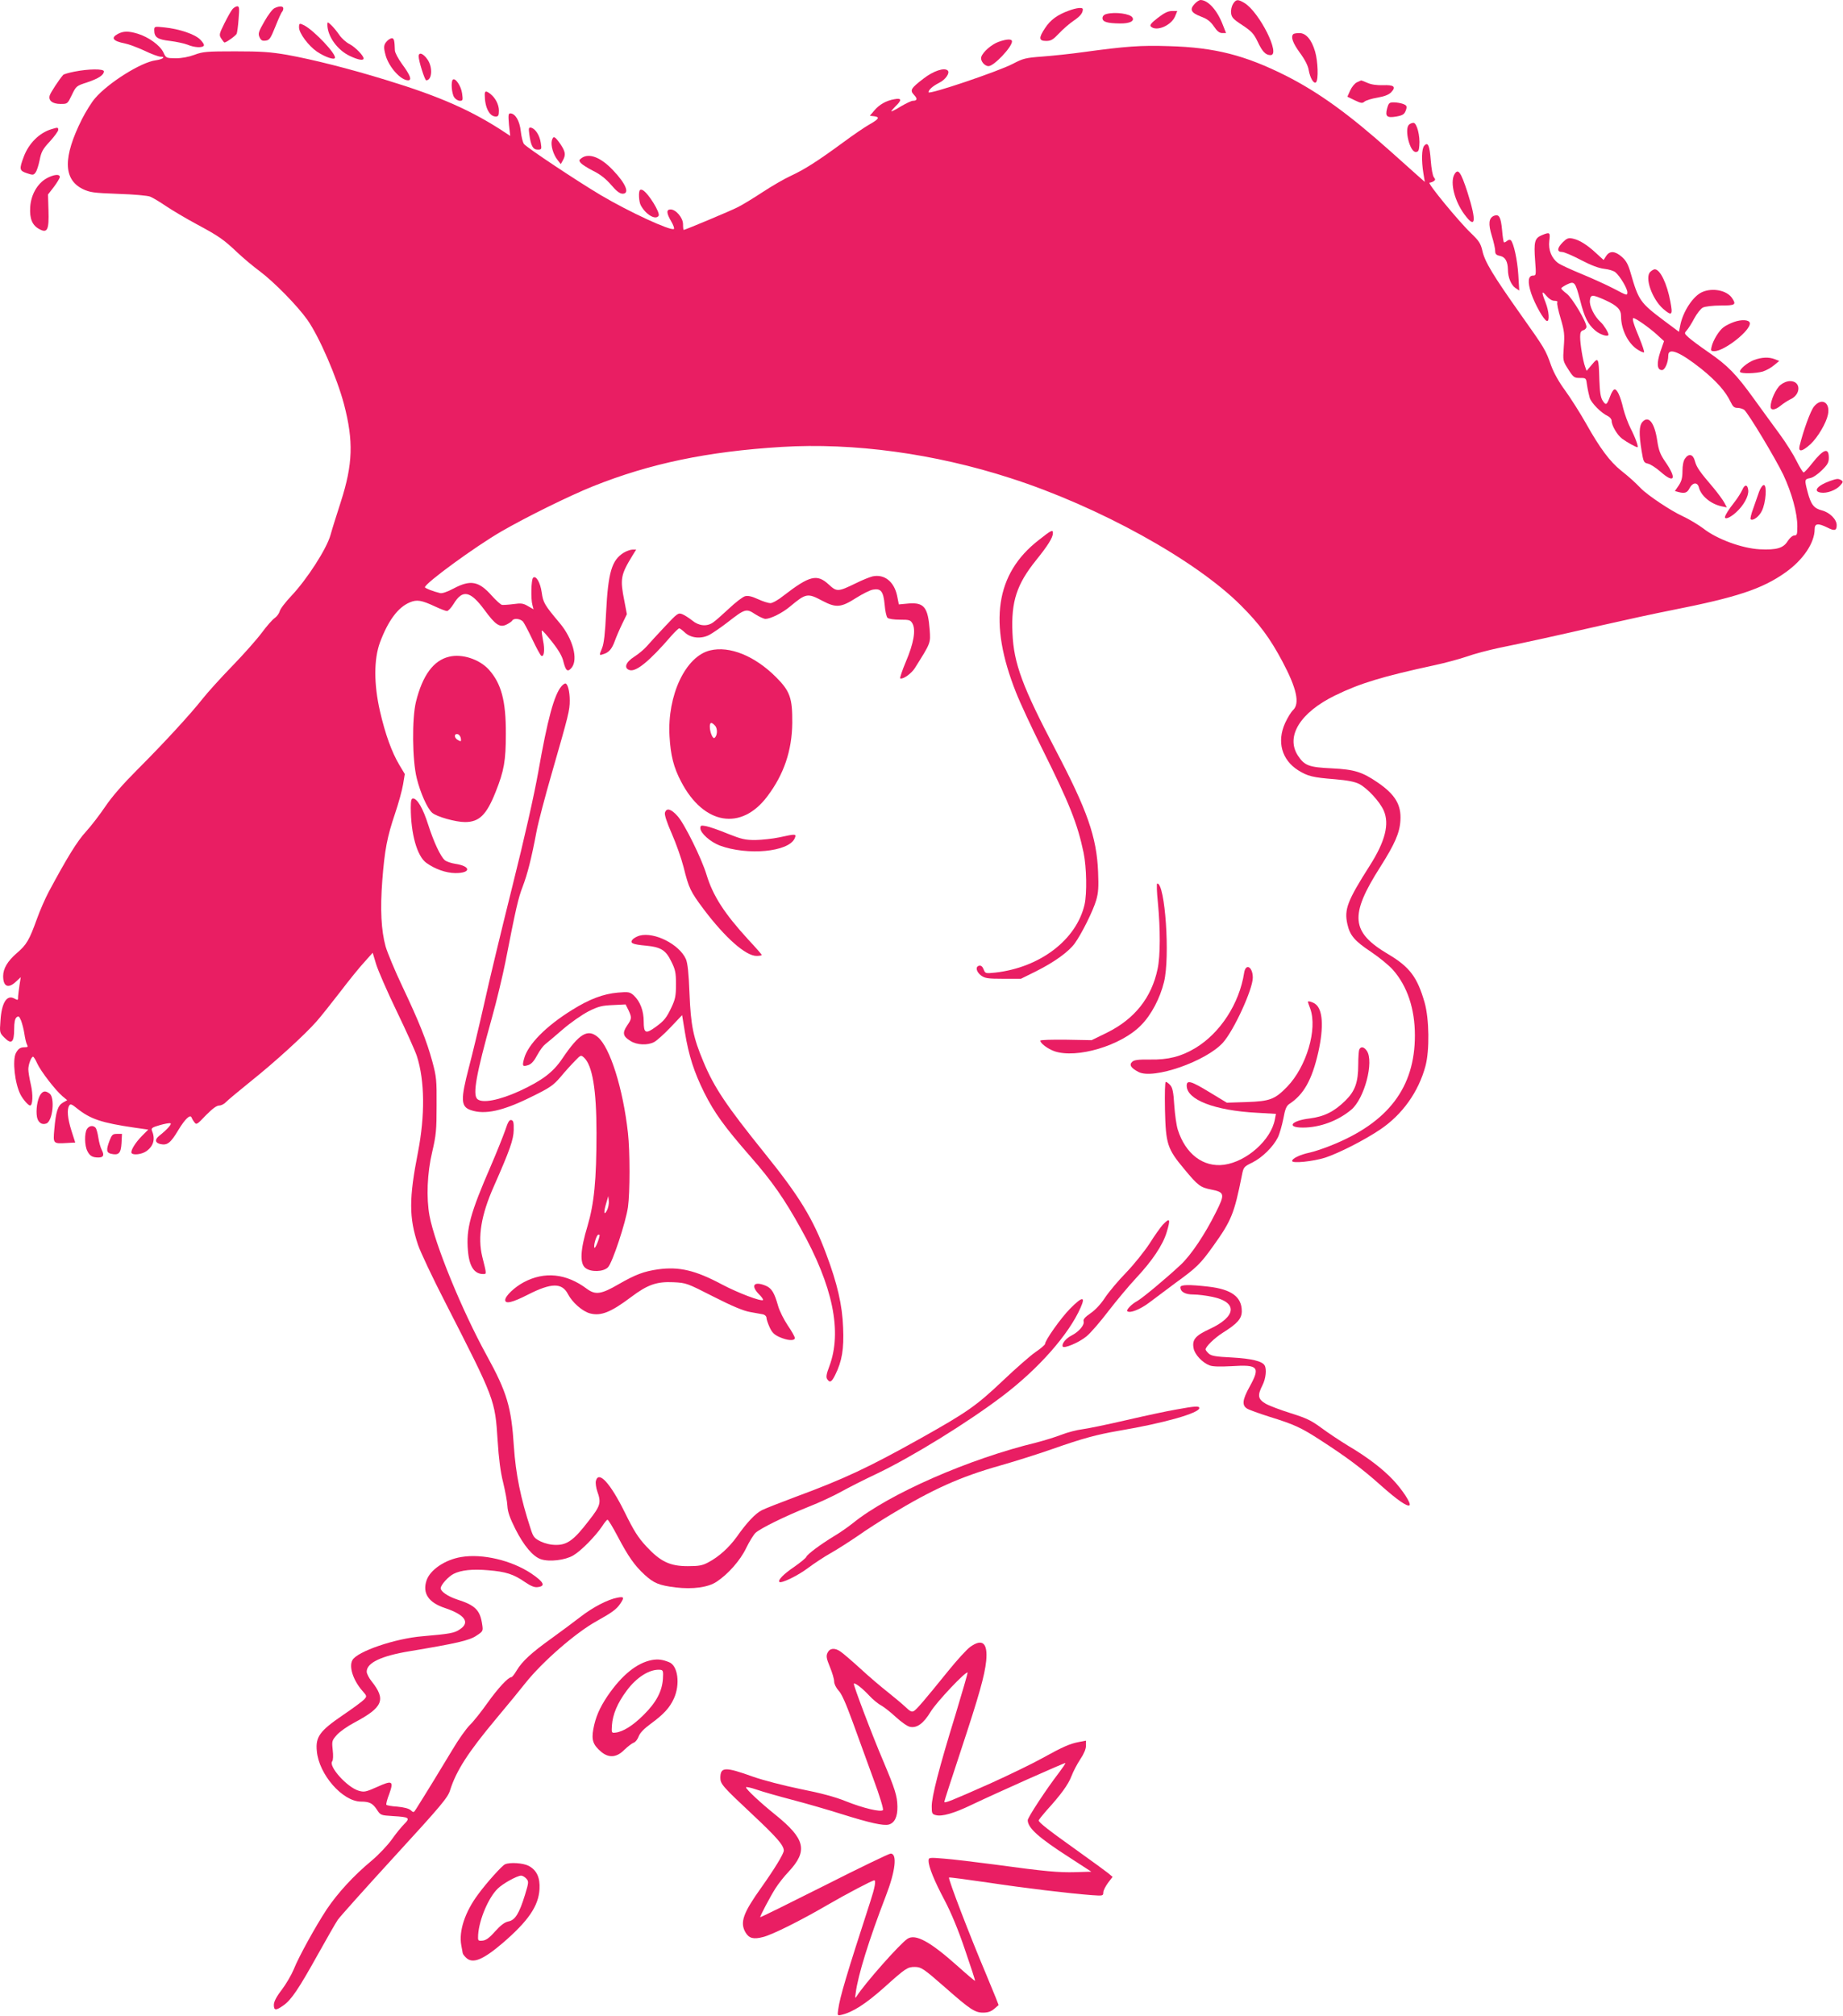 <?xml version="1.0" standalone="no"?>
<!DOCTYPE svg PUBLIC "-//W3C//DTD SVG 20010904//EN"
 "http://www.w3.org/TR/2001/REC-SVG-20010904/DTD/svg10.dtd">
<svg version="1.0" xmlns="http://www.w3.org/2000/svg"
 width="1171pt" height="1280pt" viewBox="0 0 1171 1280"
 preserveAspectRatio="xMidYMid meet">
<g transform="translate(0,1280) scale(0.1,-0.1)"
fill="#e91e63" stroke="none">
<path d="M7591 12776 c-34 -36 -24 -57 39 -81 42 -16 61 -31 83 -63 20 -30 35
-42 53 -42 l24 0 -20 51 c-35 93 -94 159 -143 159 -7 0 -24 -11 -36 -24z"/>
<path d="M7835 12776 c-9 -14 -15 -39 -13 -58 3 -28 12 -39 72 -78 59 -39 73
-55 97 -105 30 -64 51 -85 82 -85 66 0 -71 273 -166 331 -42 25 -53 24 -72 -5z"/>
<path d="M1478 12743 c-9 -10 -32 -51 -52 -91 -34 -69 -35 -74 -20 -97 9 -14
18 -25 20 -25 12 0 73 44 78 56 3 8 9 50 12 94 6 67 4 80 -8 80 -8 0 -22 -8
-30 -17z"/>
<path d="M1744 12748 c-12 -5 -41 -43 -64 -84 -38 -66 -41 -78 -31 -100 9 -20
17 -25 39 -22 24 3 31 13 62 90 19 48 38 90 43 94 4 4 7 13 7 21 0 15 -26 16
-56 1z"/>
<path d="M6790 12732 c-72 -26 -116 -59 -149 -109 -43 -64 -41 -83 6 -83 31 0
44 8 82 48 25 27 67 63 92 80 43 29 59 49 59 73 0 14 -39 10 -90 -9z"/>
<path d="M7357 12687 c-43 -33 -53 -47 -45 -55 35 -35 131 6 155 66 l13 32
-34 0 c-24 0 -49 -12 -89 -43z"/>
<path d="M7030 12711 c-16 -4 -25 -14 -25 -26 0 -24 30 -33 111 -34 61 -1 94
15 79 38 -14 24 -111 37 -165 22z"/>
<path d="M2080 12644 c0 -74 64 -163 144 -200 53 -25 86 -30 86 -15 0 18 -53
72 -89 91 -21 10 -50 36 -65 58 -15 22 -38 50 -51 62 -23 22 -25 22 -25 4z"/>
<path d="M1900 12626 c0 -37 60 -117 114 -154 51 -34 109 -54 114 -40 10 24
-131 173 -195 207 -30 15 -33 14 -33 -13z"/>
<path d="M980 12608 c0 -45 21 -59 101 -68 40 -5 91 -16 111 -24 42 -18 94
-21 103 -6 4 6 -7 23 -23 39 -34 34 -132 67 -227 77 -64 7 -65 6 -65 -18z"/>
<path d="M748 12584 c-46 -25 -30 -45 46 -60 22 -4 76 -24 122 -45 45 -22 92
-39 104 -39 36 0 13 -17 -31 -23 -93 -12 -301 -143 -385 -241 -22 -25 -59 -85
-83 -132 -121 -241 -120 -382 4 -444 46 -22 66 -25 225 -31 98 -3 188 -11 205
-18 17 -7 62 -34 100 -60 39 -26 126 -78 195 -115 143 -77 170 -96 260 -181
36 -34 99 -87 140 -117 92 -69 240 -220 303 -309 76 -108 188 -367 233 -537
61 -234 56 -379 -20 -617 -25 -77 -55 -172 -66 -212 -25 -89 -149 -281 -249
-387 -37 -39 -71 -83 -74 -98 -4 -14 -18 -33 -31 -42 -14 -9 -51 -51 -82 -93
-32 -43 -117 -139 -189 -213 -72 -74 -158 -169 -190 -210 -79 -100 -249 -284
-415 -450 -89 -89 -158 -168 -200 -230 -35 -52 -91 -125 -124 -161 -56 -61
-120 -165 -238 -385 -21 -40 -54 -115 -73 -168 -49 -136 -66 -165 -128 -218
-58 -50 -87 -98 -87 -146 0 -68 33 -82 83 -34 l29 27 -8 -50 c-4 -27 -8 -60
-9 -72 0 -26 0 -26 -25 -13 -47 25 -80 -28 -87 -141 -6 -77 -5 -78 26 -109 44
-44 61 -29 61 55 0 43 5 66 15 75 13 10 17 7 29 -21 7 -19 17 -56 21 -84 4
-27 11 -58 16 -67 8 -15 6 -18 -13 -18 -29 0 -42 -9 -57 -37 -23 -45 -7 -193
29 -263 15 -30 50 -70 61 -70 17 0 20 69 5 133 -9 38 -16 81 -16 97 0 31 19
80 30 80 4 0 16 -19 26 -42 22 -49 116 -171 161 -209 l30 -25 -28 -16 c-32
-19 -44 -56 -54 -170 -8 -90 -8 -91 78 -86 l55 3 -24 75 c-25 79 -30 135 -14
160 7 12 16 9 49 -18 85 -68 155 -92 369 -123 l84 -12 -41 -41 c-43 -44 -73
-94 -65 -108 10 -15 66 -8 94 12 46 33 58 77 35 132 -5 14 3 20 49 33 31 9 62
15 69 12 11 -3 -20 -39 -71 -79 -31 -25 -27 -45 8 -53 43 -9 64 7 113 89 42
70 76 102 84 80 2 -6 10 -20 18 -30 13 -18 17 -15 73 44 42 42 68 62 85 62 13
0 32 10 43 22 10 11 82 71 159 133 148 118 344 296 417 380 25 28 91 111 149
186 57 75 127 161 156 192 l51 57 22 -73 c12 -39 70 -173 130 -297 60 -124
118 -253 129 -287 50 -156 52 -375 7 -608 -58 -295 -58 -416 0 -590 15 -44 92
-208 173 -365 317 -620 316 -617 333 -880 7 -110 18 -198 35 -264 13 -55 26
-122 27 -150 2 -37 16 -76 50 -144 54 -107 112 -176 163 -193 54 -18 154 -6
205 24 49 28 141 122 183 184 15 24 31 43 35 43 5 0 34 -48 65 -107 67 -127
107 -184 170 -242 59 -54 92 -68 198 -81 108 -13 206 0 260 36 73 48 151 136
188 214 20 41 47 85 60 97 33 29 178 101 334 164 72 28 165 72 208 96 43 24
147 77 232 117 223 107 575 324 796 492 227 172 420 390 495 561 33 74 10 71
-68 -8 -58 -59 -158 -200 -158 -223 -1 -6 -27 -29 -60 -51 -32 -22 -126 -104
-209 -183 -169 -160 -227 -200 -521 -365 -331 -185 -486 -258 -795 -372 -99
-37 -196 -75 -215 -85 -41 -21 -95 -78 -159 -169 -50 -69 -113 -126 -181 -162
-37 -20 -60 -24 -130 -24 -114 0 -174 29 -264 126 -52 56 -79 99 -136 215 -93
188 -167 268 -184 200 -3 -13 1 -43 9 -66 26 -73 21 -91 -56 -189 -92 -120
-135 -151 -205 -151 -35 0 -69 8 -99 22 -40 20 -47 28 -64 82 -63 192 -94 345
-106 521 -16 251 -44 344 -172 577 -158 287 -330 707 -364 888 -21 114 -15
270 17 405 25 107 28 140 28 295 1 161 -1 183 -27 279 -36 132 -83 250 -190
476 -47 99 -95 214 -107 255 -28 102 -35 235 -21 419 15 195 31 277 81 425 22
65 45 148 51 185 l11 66 -36 60 c-47 80 -88 192 -122 340 -39 171 -39 328 0
435 52 139 115 224 190 255 45 19 74 14 160 -26 34 -16 68 -29 76 -29 8 0 27
21 42 45 57 94 106 84 197 -39 70 -96 98 -113 141 -91 16 8 32 19 35 25 10 16
50 12 68 -7 8 -10 35 -61 60 -114 25 -53 50 -99 56 -103 18 -11 24 39 11 99
-6 31 -10 59 -7 61 3 3 32 -30 65 -72 42 -53 65 -93 72 -126 15 -59 27 -68 52
-38 43 53 8 184 -76 284 -96 114 -105 129 -114 194 -9 64 -37 111 -55 93 -12
-12 -15 -135 -4 -173 l7 -27 -35 20 c-30 18 -44 20 -93 13 -31 -4 -64 -6 -72
-5 -8 1 -37 27 -65 58 -82 93 -135 103 -241 47 -41 -22 -76 -34 -88 -30 -43
10 -96 31 -96 37 0 25 319 258 485 354 157 91 437 229 585 288 361 144 725
220 1196 249 458 28 972 -42 1454 -198 561 -180 1178 -521 1465 -809 119 -119
184 -207 263 -355 91 -171 112 -267 68 -309 -13 -12 -36 -50 -51 -83 -53 -118
-21 -233 83 -299 61 -38 93 -46 233 -57 82 -7 127 -16 155 -30 52 -27 130
-111 156 -169 37 -85 10 -195 -89 -350 -142 -223 -163 -278 -142 -371 16 -72
46 -107 150 -176 52 -35 116 -87 141 -116 90 -103 138 -246 138 -415 0 -330
-169 -553 -531 -698 -47 -19 -109 -40 -138 -46 -61 -13 -111 -37 -111 -53 0
-17 134 -3 210 21 90 30 249 111 350 179 141 95 243 239 287 402 27 99 24 301
-5 403 -46 161 -94 226 -230 307 -239 141 -249 246 -52 555 92 145 124 217
128 296 6 98 -33 164 -144 240 -98 67 -148 83 -290 90 -149 7 -175 17 -218 82
-78 122 16 273 237 381 158 77 299 120 632 192 66 14 158 39 205 55 47 17 139
41 205 55 167 34 358 76 655 144 140 32 338 75 440 95 416 82 577 135 726 241
111 79 184 187 184 274 0 37 22 39 81 10 45 -23 59 -20 59 15 0 37 -44 81 -94
94 -51 13 -70 37 -91 118 -20 77 -20 80 16 87 18 3 50 25 75 50 36 35 44 50
44 79 0 68 -34 56 -106 -35 -25 -32 -49 -58 -54 -58 -5 0 -25 33 -45 73 -19
39 -67 115 -105 167 -39 52 -112 154 -164 225 -116 161 -168 214 -293 300 -54
37 -110 79 -125 93 -27 25 -27 26 -10 45 9 10 31 44 47 75 17 31 41 62 55 69
14 7 63 13 113 13 94 0 101 5 71 49 -33 47 -122 65 -187 37 -59 -24 -126 -127
-142 -217 l-7 -36 -98 73 c-149 112 -159 127 -209 300 -16 56 -29 79 -56 103
-44 38 -77 40 -100 5 l-16 -25 -47 43 c-57 53 -106 84 -149 93 -28 6 -37 2
-63 -23 -37 -37 -39 -62 -5 -62 13 0 67 -23 120 -51 65 -34 113 -52 148 -56
29 -3 61 -13 71 -22 30 -25 76 -103 76 -127 0 -22 -3 -21 -82 21 -46 24 -138
66 -206 94 -68 28 -136 59 -151 70 -43 31 -64 84 -57 142 7 54 4 57 -49 35
-44 -19 -50 -42 -41 -162 7 -90 6 -94 -13 -94 -32 0 -36 -40 -12 -113 24 -70
79 -168 99 -175 19 -6 15 60 -8 118 -27 68 -25 78 6 41 16 -19 35 -31 50 -31
15 0 23 -4 19 -10 -4 -6 6 -52 21 -102 24 -81 26 -103 20 -181 -6 -88 -6 -88
29 -143 32 -50 37 -54 74 -54 39 0 39 0 45 -47 4 -27 12 -62 17 -80 11 -33 73
-96 115 -115 13 -6 24 -20 24 -30 0 -30 36 -91 67 -114 28 -21 88 -54 97 -54
9 0 -14 63 -44 121 -16 32 -37 89 -46 125 -18 79 -41 127 -57 121 -7 -2 -19
-22 -27 -45 -21 -55 -26 -58 -47 -26 -13 21 -18 52 -21 133 -4 141 -6 145 -47
96 l-34 -40 -10 28 c-13 35 -31 141 -31 188 0 28 5 38 20 42 11 3 20 13 20 22
0 32 -90 183 -125 210 -19 14 -35 29 -35 34 0 4 17 15 37 25 47 22 52 17 83
-101 28 -110 49 -151 95 -191 30 -27 85 -44 85 -27 0 14 -30 62 -50 80 -39 35
-72 101 -68 137 4 39 15 39 98 2 76 -35 100 -59 100 -103 0 -84 46 -175 107
-212 19 -12 36 -19 39 -16 3 3 -10 43 -29 89 -38 91 -49 128 -38 128 14 0 101
-61 148 -104 l46 -42 -23 -66 c-25 -75 -22 -118 10 -118 19 0 40 49 40 93 0
53 75 22 211 -86 95 -77 153 -142 185 -209 14 -30 23 -38 44 -38 14 0 33 -6
42 -12 26 -21 198 -307 249 -413 54 -115 89 -243 89 -327 0 -51 -2 -58 -19
-58 -11 0 -28 -15 -41 -34 -28 -47 -71 -59 -179 -54 -113 6 -273 65 -358 132
-32 24 -92 60 -133 79 -73 33 -223 133 -265 177 -39 40 -71 69 -125 112 -70
56 -134 141 -222 298 -39 69 -99 163 -133 210 -40 54 -72 112 -89 158 -36 102
-40 108 -193 324 -176 249 -229 336 -244 405 -11 47 -21 63 -72 112 -76 72
-281 321 -264 321 6 0 18 4 26 9 12 8 12 12 2 25 -8 9 -16 55 -20 106 -7 96
-18 122 -42 94 -16 -19 -18 -92 -5 -174 l9 -55 -51 45 c-28 25 -104 93 -169
151 -261 233 -453 372 -662 478 -259 130 -452 180 -743 188 -181 6 -274 -1
-545 -38 -78 -11 -194 -23 -259 -28 -108 -8 -123 -12 -188 -46 -91 -48 -536
-198 -536 -181 0 16 26 39 67 60 41 20 70 63 55 78 -21 21 -91 -2 -154 -51
-81 -62 -88 -74 -60 -104 23 -24 20 -37 -8 -37 -9 0 -42 -16 -75 -35 -32 -20
-60 -34 -61 -32 -2 2 10 16 26 32 42 40 39 54 -7 45 -53 -9 -96 -34 -128 -72
l-28 -33 26 -3 c39 -5 33 -17 -25 -50 -29 -16 -107 -69 -173 -118 -161 -118
-243 -170 -329 -210 -40 -18 -121 -65 -179 -103 -59 -39 -130 -82 -158 -96
-44 -23 -336 -145 -345 -145 -2 0 -4 16 -4 36 0 41 -45 94 -79 94 -28 0 -27
-23 4 -76 14 -24 21 -45 17 -48 -22 -13 -284 108 -465 215 -148 88 -466 299
-487 324 -8 9 -17 46 -21 82 -7 66 -35 113 -67 113 -12 0 -13 -12 -8 -72 l8
-71 -29 19 c-212 141 -418 232 -763 337 -231 71 -461 129 -627 159 -106 18
-163 22 -328 22 -181 0 -206 -2 -259 -22 -38 -14 -81 -22 -120 -22 -61 1 -61
1 -78 38 -21 44 -94 97 -163 118 -60 18 -92 17 -127 -2z"/>
<path d="M8217 12583 c-17 -17 -3 -56 42 -118 32 -43 52 -83 56 -109 9 -52 33
-92 47 -78 16 16 12 132 -6 194 -22 76 -58 118 -100 118 -18 0 -36 -3 -39 -7z"/>
<path d="M2461 12541 c-24 -24 -25 -40 -11 -92 21 -75 96 -159 143 -159 26 0
14 32 -39 104 -24 33 -44 71 -45 85 -2 63 -5 74 -16 78 -6 2 -21 -5 -32 -16z"/>
<path d="M6344 12534 c-44 -16 -99 -64 -109 -95 -8 -24 20 -59 46 -59 34 0
149 121 149 157 0 17 -33 16 -86 -3z"/>
<path d="M2660 12442 c0 -29 39 -152 48 -152 37 0 43 81 9 131 -27 40 -57 51
-57 21z"/>
<path d="M472 12345 c-35 -7 -67 -16 -71 -21 -26 -30 -80 -112 -85 -130 -10
-33 18 -54 69 -54 44 0 44 0 72 58 27 56 29 57 97 79 71 24 106 46 106 70 0
17 -98 16 -188 -2z"/>
<path d="M2877 12294 c-13 -13 -7 -89 9 -112 8 -12 24 -22 36 -22 19 0 20 4
14 47 -6 47 -44 102 -59 87z"/>
<path d="M8621 12277 c-13 -6 -32 -29 -42 -51 l-18 -40 47 -23 c40 -19 48 -20
62 -8 8 7 45 19 82 25 46 8 73 19 88 35 32 34 17 47 -53 44 -40 -1 -75 4 -99
15 -21 9 -39 16 -40 15 -2 0 -14 -6 -27 -12z"/>
<path d="M3080 12198 c0 -80 30 -138 70 -138 16 0 20 7 20 38 0 38 -23 82 -56
107 -27 20 -34 18 -34 -7z"/>
<path d="M8813 12110 c-13 -50 0 -60 59 -50 44 8 53 15 63 47 5 19 1 25 -20
33 -14 5 -41 10 -59 10 -29 0 -33 -4 -43 -40z"/>
<path d="M8952 12008 c-30 -30 6 -173 43 -173 16 0 21 8 23 40 6 62 -16 145
-37 145 -9 0 -22 -5 -29 -12z"/>
<path d="M328 11980 c-78 -23 -145 -90 -177 -175 -30 -80 -28 -89 20 -105 38
-13 43 -12 55 5 8 10 19 45 26 79 10 51 19 69 65 118 29 32 53 65 53 73 0 17
-3 17 -42 5z"/>
<path d="M3363 11948 c10 -74 23 -98 53 -98 26 0 26 2 20 43 -7 48 -35 90 -61
96 -16 3 -17 -2 -12 -41z"/>
<path d="M3506 11907 c-7 -31 9 -88 36 -122 l21 -27 13 23 c20 36 17 56 -16
105 -35 50 -45 54 -54 21z"/>
<path d="M3695 11796 c-17 -12 -17 -16 -5 -31 8 -9 43 -32 79 -50 45 -22 81
-51 114 -89 34 -40 55 -56 73 -56 46 0 22 62 -60 148 -78 83 -154 113 -201 78z"/>
<path d="M9240 11691 c-27 -52 2 -168 65 -253 71 -97 78 -44 19 141 -43 132
-60 155 -84 112z"/>
<path d="M295 11667 c-58 -33 -98 -104 -103 -181 -5 -75 13 -118 60 -142 49
-26 60 -3 56 121 l-3 100 38 49 c20 27 37 55 37 62 0 21 -40 16 -85 -9z"/>
<path d="M4066 11593 c-10 -10 -7 -73 5 -96 31 -59 95 -97 114 -67 11 19 -64
141 -100 162 -7 4 -15 5 -19 1z"/>
<path d="M9493 11430 c-34 -14 -38 -51 -14 -129 12 -38 21 -80 21 -94 0 -20 6
-27 31 -32 33 -7 49 -35 50 -88 0 -49 21 -98 48 -116 l24 -16 -6 100 c-6 95
-29 199 -47 219 -6 5 -16 4 -25 -4 -8 -7 -18 -11 -20 -8 -2 2 -8 37 -11 76 -8
84 -19 104 -51 92z"/>
<path d="M10485 11073 c-36 -36 12 -172 82 -234 56 -48 63 -41 46 46 -21 114
-65 205 -99 205 -7 0 -20 -8 -29 -17z"/>
<path d="M11016 10755 c-22 -8 -51 -22 -65 -33 -29 -21 -66 -82 -76 -124 -6
-25 -4 -28 17 -28 65 0 234 134 226 179 -4 21 -52 24 -102 6z"/>
<path d="M11145 10514 c-43 -16 -97 -62 -89 -76 8 -12 100 -10 145 3 21 7 53
24 71 40 l33 27 -28 11 c-38 15 -83 13 -132 -5z"/>
<path d="M11312 10355 c-29 -24 -62 -98 -62 -137 0 -26 29 -23 65 7 17 14 44
31 60 39 69 30 69 116 -1 116 -20 0 -44 -10 -62 -25z"/>
<path d="M11526 10219 c-22 -26 -68 -153 -92 -251 -9 -41 17 -36 70 12 45 42
99 133 110 186 17 78 -39 112 -88 53z"/>
<path d="M10436 10121 c-22 -24 -23 -77 -6 -182 12 -72 14 -77 40 -83 16 -3
51 -26 80 -51 90 -80 106 -45 30 64 -31 45 -41 71 -50 131 -17 116 -55 164
-94 121z"/>
<path d="M10706 9888 c-10 -14 -16 -44 -16 -79 0 -43 -6 -65 -24 -92 l-24 -35
21 -6 c41 -11 57 -6 72 24 19 37 50 40 59 6 13 -54 75 -106 144 -121 l34 -7
-16 30 c-9 17 -40 59 -68 93 -89 104 -108 131 -119 171 -11 44 -39 51 -63 16z"/>
<path d="M11628 9746 c-82 -29 -111 -67 -58 -74 37 -6 94 15 120 43 21 22 22
28 10 35 -19 12 -27 12 -72 -4z"/>
<path d="M11070 9689 c-8 -17 -30 -53 -50 -78 -36 -45 -60 -84 -60 -95 0 -17
35 -2 71 31 48 43 81 104 77 140 -4 38 -23 39 -38 2z"/>
<path d="M11177 9678 c-8 -24 -25 -71 -37 -106 -13 -34 -20 -65 -17 -69 14
-13 55 17 72 54 25 51 33 163 12 163 -8 0 -21 -18 -30 -42z"/>
<path d="M6599 9370 c-274 -213 -320 -524 -143 -968 25 -64 100 -225 166 -357
174 -349 224 -475 263 -660 19 -92 22 -258 6 -329 -52 -224 -283 -400 -568
-432 -61 -6 -63 -6 -73 20 -7 18 -16 26 -28 24 -26 -5 -20 -38 11 -62 25 -18
42 -21 141 -21 l113 0 95 47 c116 58 208 124 247 178 44 61 117 208 136 274
14 48 16 84 12 180 -9 222 -69 391 -270 774 -210 400 -266 549 -274 742 -9
201 27 310 151 464 75 93 106 143 106 171 0 24 -10 19 -91 -45z"/>
<path d="M3964 9291 c-77 -47 -100 -124 -113 -381 -6 -131 -14 -197 -25 -224
-20 -49 -20 -49 7 -40 35 10 55 33 73 83 9 25 30 74 47 109 l30 62 -16 84
c-28 140 -24 165 52 289 l23 37 -24 0 c-12 0 -37 -9 -54 -19z"/>
<path d="M5544 9140 c-17 -4 -65 -23 -105 -43 -115 -56 -122 -56 -174 -8 -74
68 -121 56 -286 -71 -33 -27 -71 -48 -84 -48 -12 0 -48 11 -78 25 -39 18 -64
24 -83 19 -15 -4 -61 -39 -103 -79 -42 -39 -87 -79 -101 -88 -39 -27 -90 -22
-132 13 -20 16 -48 34 -63 40 -26 10 -31 6 -109 -77 -46 -49 -97 -104 -115
-125 -17 -20 -54 -51 -81 -68 -55 -35 -68 -73 -30 -85 42 -13 127 57 266 218
23 26 45 47 50 47 4 0 20 -12 35 -26 38 -36 102 -43 155 -16 21 11 75 48 119
82 109 85 117 87 173 50 25 -16 55 -30 66 -30 33 1 106 37 155 78 103 86 112
87 208 36 86 -45 117 -42 214 20 40 25 87 49 106 52 50 9 66 -11 74 -97 3 -38
11 -75 18 -82 7 -7 41 -12 79 -12 60 0 67 -2 80 -25 22 -42 7 -126 -42 -241
-24 -57 -40 -105 -36 -107 18 -7 71 31 93 66 102 162 100 158 94 243 -11 143
-36 174 -132 167 l-64 -6 -11 55 c-19 90 -81 139 -156 123z"/>
<path d="M4512 8670 c-156 -37 -273 -285 -258 -545 7 -122 26 -198 74 -289
143 -274 382 -314 548 -92 105 139 156 290 158 466 1 157 -14 201 -103 290
-135 135 -295 200 -419 170z m32 -479 c17 -19 14 -65 -5 -77 -11 -6 -29 38
-29 72 0 29 11 31 34 5z"/>
<path d="M2854 8630 c-99 -23 -169 -117 -211 -286 -26 -106 -24 -370 5 -486
23 -93 67 -192 98 -219 28 -25 149 -59 208 -59 91 0 137 45 195 191 54 135 65
199 65 369 1 210 -29 320 -108 408 -60 66 -170 102 -252 82z m74 -518 c3 -21
1 -22 -17 -12 -26 13 -28 43 -3 38 9 -2 18 -14 20 -26z"/>
<path d="M3568 8443 c-47 -54 -89 -209 -148 -545 -27 -150 -85 -409 -165 -728
-68 -272 -149 -607 -179 -745 -31 -137 -74 -317 -96 -400 -54 -207 -53 -252
11 -274 89 -31 204 -6 387 85 118 58 138 72 185 127 28 34 69 79 90 100 36 38
38 39 57 22 54 -49 80 -204 80 -479 0 -299 -15 -449 -57 -591 -46 -151 -50
-237 -14 -266 34 -28 115 -26 144 4 28 28 113 285 127 382 13 91 13 356 0 470
-31 282 -114 545 -192 610 -64 54 -118 22 -226 -138 -58 -86 -127 -138 -269
-204 -131 -60 -241 -81 -271 -51 -29 29 -7 155 93 513 31 110 69 270 86 355
67 343 82 408 110 480 30 79 55 175 88 350 11 58 55 225 97 370 107 372 114
398 114 462 0 58 -13 108 -28 108 -5 0 -16 -8 -24 -17z m288 -3330 c-20 -36
-21 -8 -3 51 l12 41 3 -32 c2 -18 -4 -45 -12 -60z m-46 -155 c-1 -22 -28 -89
-33 -81 -8 12 13 83 25 83 4 0 8 -1 8 -2z"/>
<path d="M2610 7672 c0 -167 40 -310 100 -352 55 -39 123 -63 182 -64 102 -1
102 44 0 59 -26 4 -55 14 -66 23 -28 25 -70 115 -106 227 -32 101 -69 165 -96
165 -10 0 -14 -14 -14 -58z"/>
<path d="M4225 7640 c-4 -13 11 -60 43 -133 27 -61 61 -157 75 -212 34 -136
43 -155 129 -270 136 -180 266 -295 335 -295 18 0 33 3 33 6 0 3 -38 47 -86
98 -151 165 -224 277 -265 412 -31 103 -141 325 -184 372 -41 46 -70 54 -80
22z"/>
<path d="M4450 7541 c0 -31 63 -87 123 -110 176 -65 437 -41 476 45 13 30 8
30 -97 7 -42 -9 -111 -16 -152 -17 -65 0 -88 5 -176 40 -55 23 -117 44 -137
48 -33 6 -37 5 -37 -13z"/>
<path d="M7357 7068 c16 -167 16 -339 -2 -421 -38 -182 -146 -317 -319 -403
l-100 -49 -163 3 c-90 1 -163 -1 -163 -6 0 -17 47 -52 89 -67 141 -49 425 35
551 165 65 65 121 172 146 275 39 159 7 625 -43 625 -5 0 -3 -55 4 -122z"/>
<path d="M4064 6859 c-17 -5 -37 -16 -45 -25 -19 -23 0 -31 87 -39 94 -9 125
-29 160 -102 25 -50 29 -70 29 -143 0 -72 -4 -94 -28 -145 -32 -68 -47 -87
-101 -126 -63 -46 -76 -41 -76 34 0 70 -23 128 -63 166 -25 22 -32 24 -102 18
-91 -8 -180 -41 -290 -110 -165 -102 -281 -219 -305 -309 -13 -48 -10 -53 27
-41 19 6 37 26 57 64 16 30 39 60 50 68 11 8 60 50 110 93 52 45 123 94 165
116 64 32 86 37 156 40 l80 4 18 -36 c22 -48 22 -54 -9 -99 -31 -46 -26 -68
22 -97 40 -26 109 -29 150 -7 16 8 63 50 104 93 l74 78 18 -110 c24 -147 58
-252 123 -383 65 -129 128 -216 294 -406 136 -155 215 -268 319 -456 205 -366
264 -656 181 -876 -18 -47 -21 -67 -14 -79 17 -27 29 -21 52 26 43 87 56 164
50 300 -5 142 -37 280 -107 466 -84 226 -172 369 -389 638 -245 304 -323 419
-392 585 -64 152 -80 230 -88 431 -5 131 -12 195 -23 220 -42 94 -201 174
-294 149z"/>
<path d="M7905 6623 c-30 -195 -152 -383 -310 -478 -90 -54 -172 -75 -288 -73
-78 1 -102 -3 -114 -15 -20 -19 -7 -39 41 -64 94 -49 428 67 536 186 69 76
190 339 190 413 0 69 -45 94 -55 31z"/>
<path d="M8310 6438 c0 -2 7 -21 15 -43 47 -130 -24 -369 -147 -496 -78 -80
-109 -92 -258 -97 l-125 -4 -109 66 c-118 72 -146 80 -146 42 0 -89 177 -158
446 -172 l121 -7 -7 -36 c-24 -129 -178 -267 -322 -287 -132 -18 -246 68 -295
224 -8 26 -18 95 -22 154 -5 83 -11 112 -26 128 -10 11 -22 20 -28 20 -5 0 -7
-70 -5 -177 5 -218 15 -248 122 -376 88 -106 102 -117 174 -131 83 -17 86 -28
28 -143 -70 -141 -158 -272 -224 -334 -93 -87 -248 -216 -279 -232 -33 -18
-69 -55 -60 -63 15 -15 81 11 138 54 34 26 109 82 167 125 137 99 160 122 242
237 114 159 132 204 180 443 11 57 12 58 69 86 62 32 129 97 160 158 11 22 26
75 35 119 11 62 20 82 38 94 92 60 144 153 184 328 36 161 29 273 -19 307 -18
13 -47 21 -47 13z"/>
<path d="M8636 6134 c-3 -9 -6 -50 -6 -93 0 -113 -20 -169 -81 -229 -72 -71
-135 -102 -227 -114 -119 -14 -151 -58 -44 -58 107 0 222 42 307 113 84 69
147 307 99 375 -18 26 -39 29 -48 6z"/>
<path d="M256 5848 c-19 -31 -29 -97 -21 -141 7 -35 31 -52 60 -41 40 16 55
164 20 190 -27 20 -42 17 -59 -8z"/>
<path d="M3210 5623 c-13 -37 -54 -140 -92 -228 -129 -297 -157 -397 -145
-535 8 -101 40 -150 97 -150 22 0 23 -4 -6 111 -30 123 -7 264 73 444 103 233
126 299 127 360 1 48 -2 60 -16 63 -12 2 -21 -13 -38 -65z"/>
<path d="M552 5630 c-16 -27 -15 -105 3 -139 15 -31 33 -41 70 -41 32 0 39 14
22 47 -8 15 -18 51 -22 78 -4 28 -12 56 -17 63 -15 18 -42 15 -56 -8z"/>
<path d="M696 5557 c-22 -58 -20 -76 8 -83 50 -12 64 2 68 66 l3 60 -31 0
c-28 0 -33 -5 -48 -43z"/>
<path d="M7388 5023 c-14 -16 -52 -68 -83 -118 -32 -49 -99 -133 -149 -185
-51 -52 -111 -124 -135 -160 -26 -40 -61 -78 -92 -99 -35 -24 -48 -39 -44 -51
7 -23 -29 -66 -76 -90 -37 -19 -64 -52 -57 -70 6 -16 104 25 151 64 26 21 88
93 139 160 51 66 131 162 177 211 101 108 168 207 193 288 27 88 22 98 -24 50z"/>
<path d="M4182 4740 c-91 -13 -144 -33 -252 -95 -110 -64 -147 -69 -201 -29
-131 98 -269 112 -401 42 -60 -32 -118 -88 -118 -113 0 -27 46 -16 144 34 149
76 217 77 255 3 27 -52 91 -109 140 -122 69 -18 132 7 261 104 105 79 163 99
269 94 82 -4 86 -6 255 -92 116 -59 190 -90 231 -97 33 -6 70 -13 83 -15 12
-3 22 -12 22 -22 0 -9 9 -36 20 -60 15 -33 29 -47 62 -62 52 -23 98 -26 98 -6
0 8 -20 44 -45 80 -24 36 -52 91 -61 123 -24 85 -41 113 -79 129 -73 30 -97 3
-45 -52 19 -18 31 -36 28 -39 -11 -11 -159 45 -261 99 -169 90 -271 114 -405
96z"/>
<path d="M7500 4626 c0 -29 30 -46 83 -46 29 0 83 -7 121 -15 161 -34 153
-125 -18 -204 -91 -42 -113 -68 -102 -123 7 -39 56 -91 101 -108 20 -8 66 -9
141 -5 169 11 183 -5 114 -130 -46 -83 -50 -118 -17 -139 12 -8 76 -31 142
-52 158 -49 200 -68 325 -149 164 -106 261 -178 380 -284 109 -97 173 -141
186 -129 11 12 -47 100 -105 161 -67 71 -164 145 -286 217 -49 30 -125 80
-168 112 -66 49 -97 63 -195 94 -64 20 -136 47 -159 60 -50 29 -55 52 -22 117
22 42 28 104 14 127 -16 27 -83 43 -207 50 -103 5 -132 10 -148 25 -11 10 -20
22 -20 26 0 18 57 73 109 106 93 58 121 90 121 137 0 91 -65 139 -212 156
-123 14 -178 13 -178 -4z"/>
<path d="M7475 3850 c-55 -9 -199 -40 -320 -68 -121 -28 -247 -54 -280 -58
-33 -4 -91 -19 -130 -34 -38 -15 -110 -37 -160 -50 -430 -104 -936 -326 -1165
-511 -30 -24 -84 -62 -120 -83 -90 -55 -170 -115 -177 -132 -3 -8 -39 -37 -79
-65 -64 -43 -103 -83 -92 -94 11 -12 118 40 180 87 40 30 107 74 148 97 41 23
117 72 170 108 52 37 146 97 209 135 268 162 441 240 696 312 88 25 238 72
332 105 193 68 284 92 423 116 285 48 510 112 510 144 0 14 -25 13 -145 -9z"/>
<path d="M2930 2913 c-103 -17 -198 -82 -220 -149 -27 -81 13 -140 115 -174
129 -43 164 -92 97 -136 -34 -24 -64 -29 -237 -44 -174 -14 -417 -97 -446
-152 -23 -42 5 -127 62 -193 31 -35 31 -36 13 -56 -11 -12 -72 -57 -137 -101
-145 -99 -173 -137 -164 -227 13 -149 164 -321 281 -321 53 0 74 -11 100 -50
24 -37 25 -37 103 -42 104 -6 111 -11 71 -51 -18 -18 -54 -62 -79 -98 -26 -36
-83 -97 -130 -136 -113 -94 -213 -203 -283 -307 -71 -108 -178 -301 -210 -382
-14 -34 -48 -92 -75 -128 -35 -45 -51 -77 -51 -97 0 -36 13 -37 61 -3 49 34
96 103 219 324 57 102 113 200 126 219 12 18 174 199 360 402 301 328 340 375
354 422 39 123 114 240 293 454 73 87 156 188 184 224 108 136 320 321 454
395 99 55 127 76 151 112 26 39 23 45 -19 37 -60 -11 -155 -60 -235 -122 -40
-31 -122 -92 -183 -136 -130 -93 -187 -146 -222 -204 -14 -24 -29 -43 -34 -43
-20 0 -85 -70 -152 -164 -39 -55 -89 -118 -112 -140 -23 -23 -73 -93 -110
-156 -58 -97 -176 -290 -232 -378 -14 -22 -16 -23 -33 -7 -12 11 -43 19 -85
23 -36 2 -68 8 -70 12 -3 4 5 35 18 68 30 84 20 89 -77 45 -72 -32 -82 -34
-117 -24 -74 22 -194 156 -168 187 6 8 7 37 3 72 -6 56 -5 60 26 95 17 20 68
56 112 79 182 97 202 145 109 262 -17 21 -31 49 -31 61 0 56 91 100 273 130
294 49 379 68 423 98 43 28 44 30 38 70 -13 93 -44 124 -161 161 -57 19 -103
50 -103 71 0 20 48 74 82 91 47 24 120 32 221 23 111 -9 160 -25 231 -74 38
-26 62 -36 82 -33 53 6 40 32 -41 87 -125 83 -310 127 -445 104z"/>
<path d="M6164 2342 c-22 -16 -84 -84 -139 -152 -156 -193 -199 -242 -217
-254 -14 -9 -25 -4 -55 25 -21 20 -72 62 -113 95 -41 32 -120 99 -175 150 -55
50 -111 98 -125 107 -36 25 -68 22 -82 -8 -10 -21 -7 -36 15 -90 15 -36 27
-77 27 -92 0 -16 12 -40 28 -58 20 -20 48 -85 90 -200 34 -93 93 -255 131
-360 41 -110 66 -194 61 -199 -14 -14 -125 12 -235 56 -69 28 -159 52 -290 78
-107 22 -238 56 -300 78 -178 64 -208 63 -208 -7 0 -39 14 -55 202 -231 158
-148 201 -198 201 -231 0 -20 -58 -115 -143 -235 -116 -162 -137 -222 -100
-285 22 -37 50 -45 111 -29 58 14 242 106 410 204 117 68 284 156 297 156 12
0 3 -49 -25 -134 -154 -474 -192 -603 -204 -684 -6 -42 -6 -42 21 -36 72 17
154 70 271 174 137 123 148 130 194 130 41 0 56 -10 193 -130 158 -139 189
-160 241 -160 31 0 51 7 71 24 l28 24 -17 44 c-9 23 -38 93 -63 153 -100 236
-244 610 -235 613 5 2 116 -13 247 -32 232 -35 514 -69 661 -80 69 -5 72 -4
72 17 0 12 14 39 30 61 l29 38 -27 23 c-15 12 -101 75 -192 140 -184 131 -250
182 -250 195 0 5 22 32 48 62 94 103 140 167 160 220 11 29 36 77 56 107 23
34 36 65 36 86 l0 32 -42 -8 c-60 -11 -105 -31 -239 -105 -63 -35 -210 -106
-325 -158 -250 -111 -294 -129 -294 -117 0 5 48 153 106 328 116 351 150 472
160 566 11 115 -24 145 -102 89z m-94 -433 c-104 -337 -150 -517 -150 -579 0
-45 2 -50 27 -56 38 -10 115 12 223 64 166 79 595 270 599 267 2 -2 -17 -30
-41 -62 -81 -105 -198 -284 -198 -301 0 -49 70 -112 267 -238 l137 -89 -99 -3
c-109 -3 -190 4 -520 49 -121 16 -264 33 -317 37 -96 8 -98 7 -98 -14 0 -38
36 -127 101 -249 41 -78 87 -187 130 -315 37 -107 66 -196 64 -198 -1 -2 -52
41 -111 94 -175 156 -267 206 -318 173 -48 -31 -274 -287 -323 -365 -10 -16
-11 -13 -6 21 14 112 85 340 191 615 62 160 74 270 31 270 -10 0 -201 -92
-424 -205 -223 -112 -405 -202 -405 -199 0 10 64 131 97 183 19 30 56 77 83
105 125 134 107 209 -84 363 -91 73 -186 161 -186 174 0 4 30 -2 68 -15 37
-13 139 -42 227 -65 88 -23 230 -64 315 -91 179 -56 262 -74 296 -66 38 10 57
49 56 114 -1 68 -15 111 -89 287 -70 163 -193 488 -188 494 8 7 54 -29 97 -75
23 -25 58 -54 78 -64 19 -11 61 -44 93 -74 33 -30 72 -58 88 -61 45 -10 87 21
133 97 37 61 227 262 234 247 1 -3 -34 -125 -78 -270z"/>
<path d="M4142 2259 c-95 -18 -191 -95 -283 -230 -50 -75 -75 -133 -89 -208
-13 -70 -2 -101 50 -145 49 -41 99 -36 147 13 22 21 48 41 59 45 11 3 25 21
32 40 8 22 33 48 75 79 85 62 122 103 149 162 41 91 25 208 -30 230 -42 17
-70 21 -110 14z m70 -119 c-5 -79 -42 -150 -122 -229 -67 -67 -131 -108 -180
-113 -24 -3 -25 -1 -22 46 5 70 35 141 92 218 64 88 149 141 215 135 18 -2 20
-8 17 -57z"/>
<path d="M3209 962 c-19 -8 -116 -116 -169 -188 -86 -114 -126 -237 -109 -327
4 -23 8 -45 9 -49 0 -5 9 -17 20 -28 42 -42 106 -17 233 91 164 141 229 236
235 344 4 73 -18 120 -69 147 -34 18 -118 24 -150 10z m135 -91 c16 -18 16
-23 -8 -102 -37 -120 -63 -162 -106 -170 -24 -5 -49 -24 -85 -64 -37 -42 -58
-56 -80 -58 -28 -2 -29 -1 -27 38 7 98 66 236 125 293 34 33 122 81 148 82 9
0 24 -9 33 -19z"/>
</g>
</svg>
